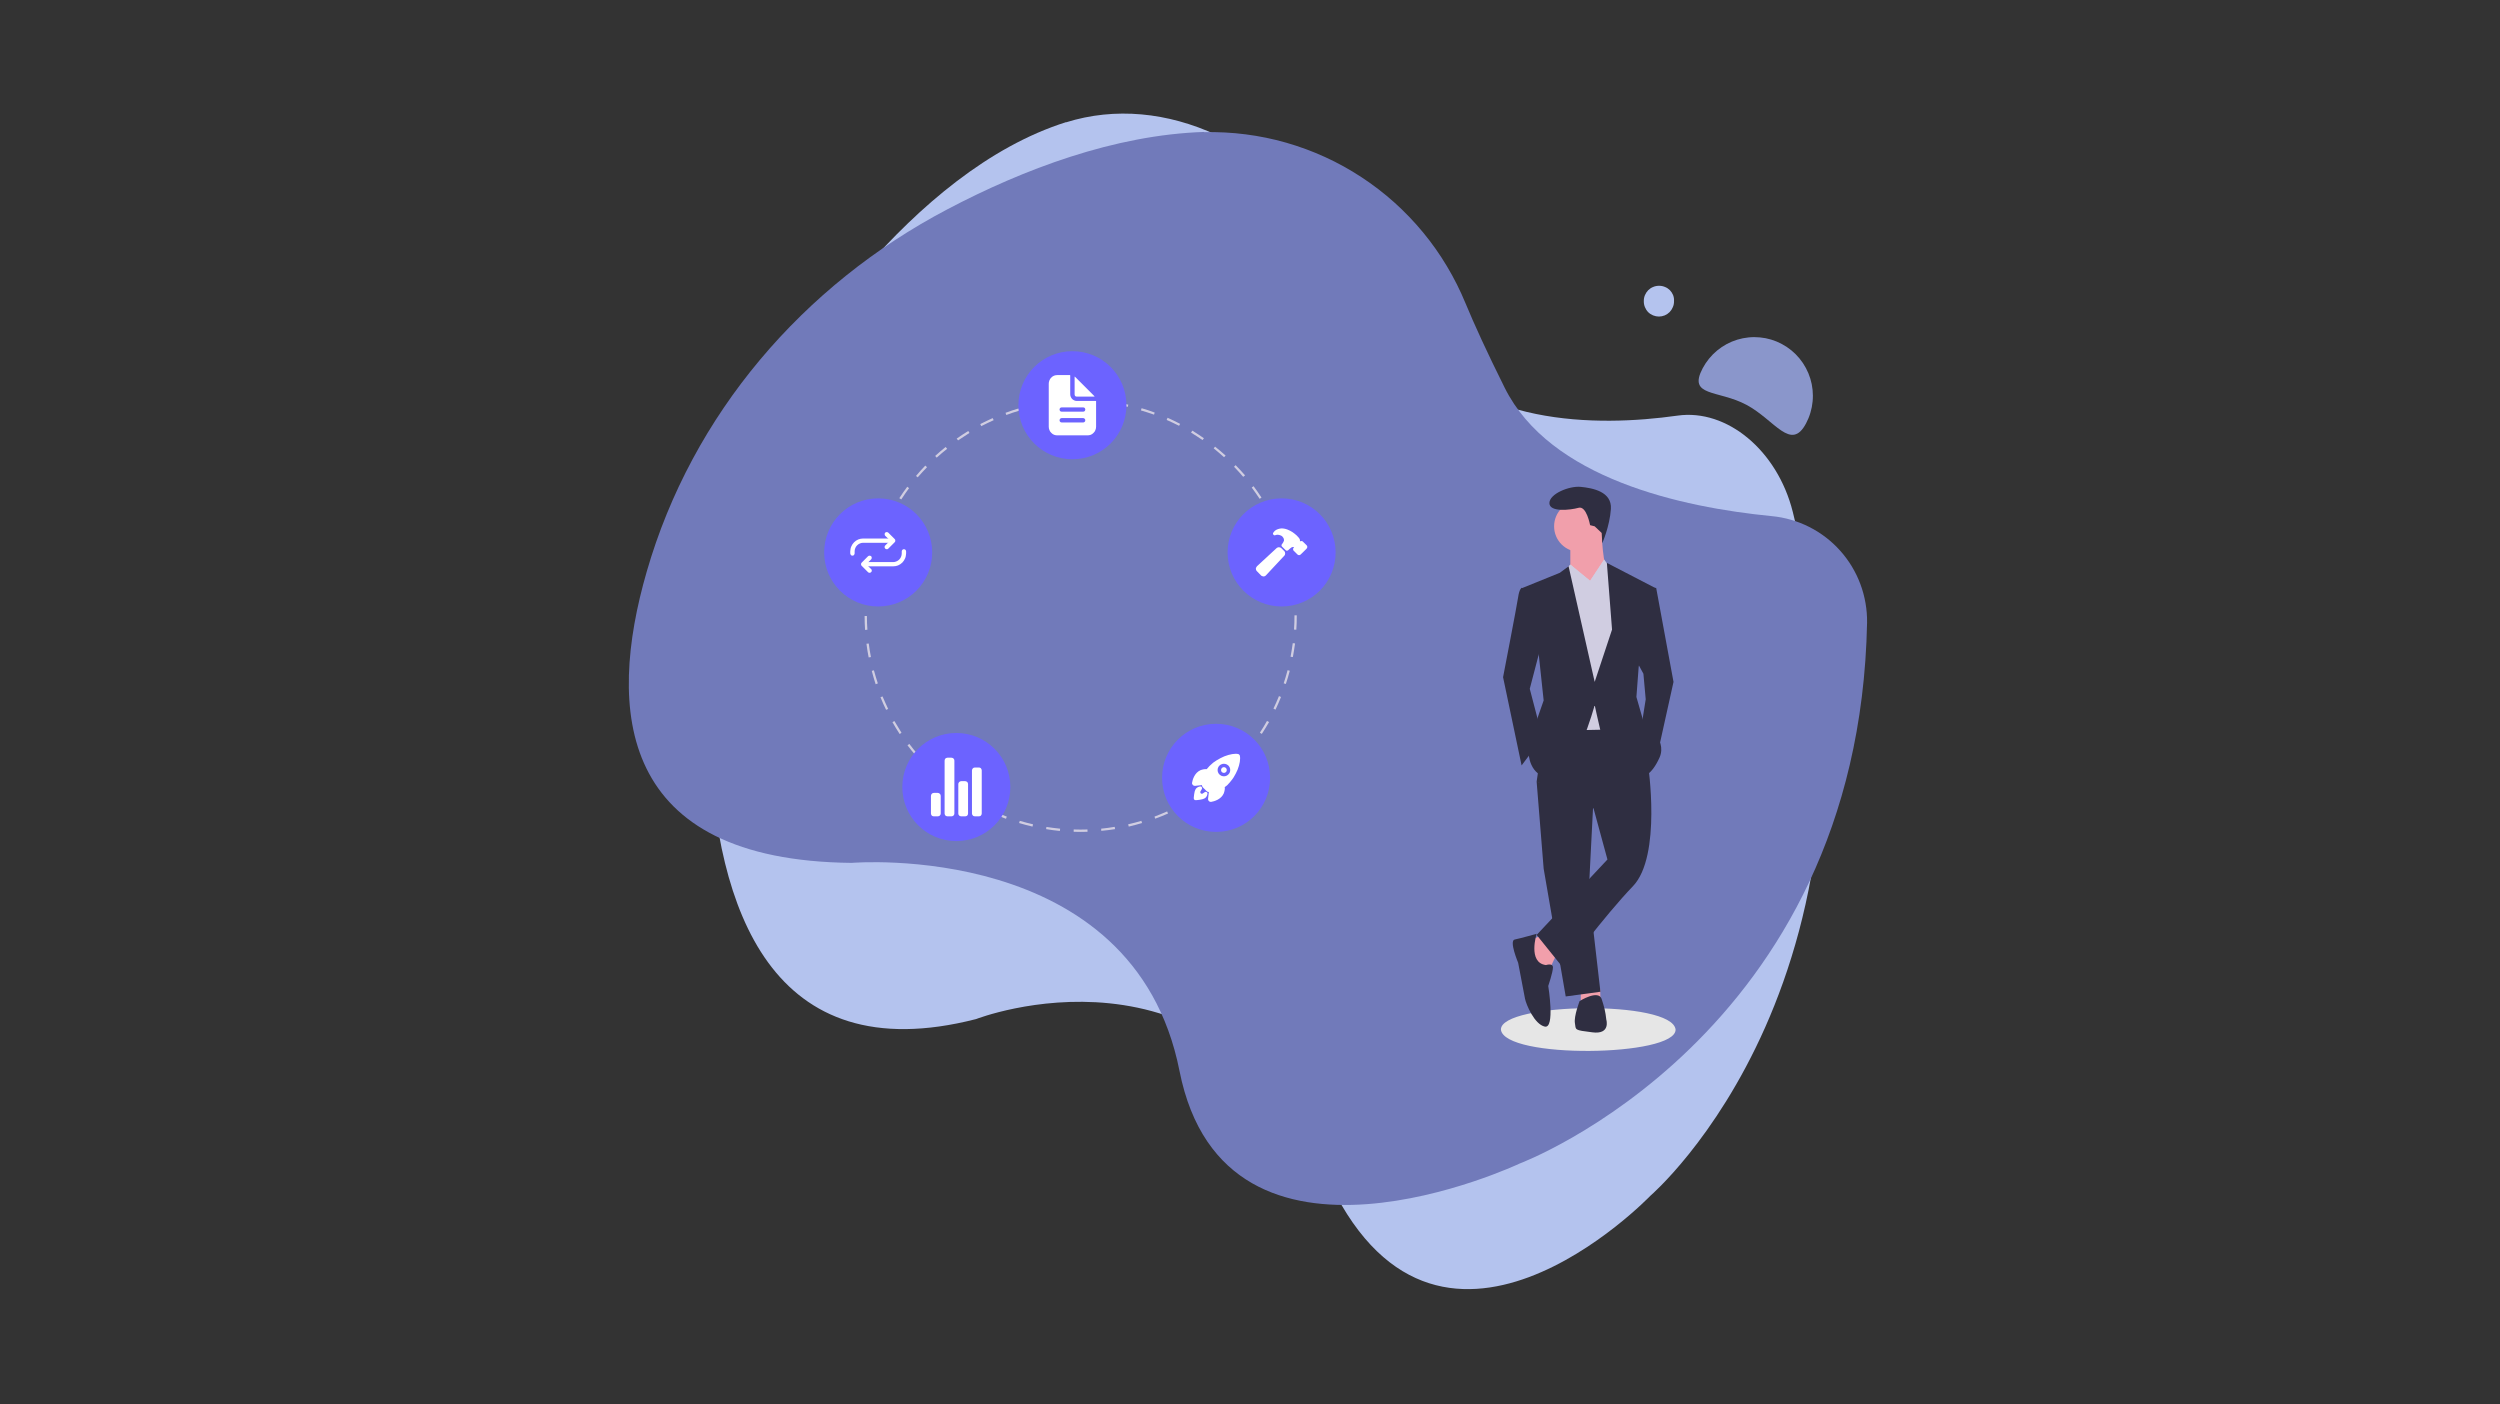 <svg xmlns="http://www.w3.org/2000/svg" xmlns:xlink="http://www.w3.org/1999/xlink" width="445" viewBox="0 0 333.75 187.5" height="250" preserveAspectRatio="xMidYMid meet"><rect x="0" y="0" width="333.75" height="187.5" fill="#333333" stroke="none"/><defs><clipPath id="a0b71b5f7c"><path d="M 94 15.074 L 244 15.074 L 244 172.152 L 94 172.152 Z M 94 15.074 " clip-rule="nonzero"></path></clipPath><clipPath id="9a8b9cc655"><path d="M 83.945 17 L 249.254 17 L 249.254 161 L 83.945 161 Z M 83.945 17 " clip-rule="nonzero"></path></clipPath><clipPath id="fe593d06d2"><path d="M 200 134 L 223.723 134 L 223.723 140.383 L 200 140.383 Z M 200 134 " clip-rule="nonzero"></path></clipPath><clipPath id="2dded06a91"><path d="M 218 78 L 223.723 78 L 223.723 101 L 218 101 Z M 218 78 " clip-rule="nonzero"></path></clipPath><clipPath id="f61b6bfd41"><path d="M 135 46.879 L 151 46.879 L 151 62 L 135 62 Z M 135 46.879 " clip-rule="nonzero"></path></clipPath><clipPath id="0499f0a4c0"><path d="M 110.027 66 L 125 66 L 125 81 L 110.027 81 Z M 110.027 66 " clip-rule="nonzero"></path></clipPath></defs><g clip-path="url(#a0b71b5f7c)"><path fill="#b4c3ee" d="M 142.328 16.305 C 131.938 19.586 122.715 27.559 115.418 35.902 C 101.574 51.738 93.777 74.434 94.73 99.223 C 95.574 121.125 102.863 143.086 130.305 136.047 C 130.305 136.047 162.266 123.586 176.922 156.594 C 191.578 189.605 220.324 159.637 220.324 159.637 C 220.324 159.637 254.895 130.027 239.332 68.32 C 237.27 60.121 230.539 54.559 223.961 55.484 C 213.051 57.023 196.551 56.906 187.648 44.844 C 184.145 40.102 181.582 36.398 179.691 33.523 C 170.367 19.25 155.465 12.207 142.297 16.336 Z M 142.328 16.305 " fill-opacity="1" fill-rule="nonzero"></path></g><g clip-path="url(#9a8b9cc655)"><path fill="#717aba" d="M 160.77 17.613 C 148.758 18.004 136.645 22.594 126.492 27.934 C 107.207 38.059 92.402 55.293 86.34 76.305 C 80.977 94.84 82.465 114.875 113.699 115.195 C 113.699 115.195 151.324 112.004 157.461 142.961 C 163.594 173.918 202.875 155.332 202.875 155.332 C 202.875 155.332 248.156 138.371 249.254 83.137 C 249.266 82.258 249.199 81.387 249.047 80.52 C 248.898 79.656 248.672 78.809 248.363 77.988 C 248.059 77.164 247.676 76.379 247.223 75.625 C 246.77 74.875 246.25 74.172 245.664 73.52 C 245.082 72.863 244.441 72.27 243.746 71.738 C 243.051 71.203 242.309 70.738 241.527 70.344 C 240.746 69.949 239.934 69.633 239.094 69.391 C 238.25 69.145 237.395 68.984 236.523 68.902 C 224.469 67.723 206.926 63.891 200.879 51.77 C 198.492 46.98 196.828 43.332 195.652 40.5 C 194.945 38.785 194.117 37.133 193.164 35.543 C 192.215 33.953 191.148 32.441 189.969 31.012 C 188.789 29.586 187.512 28.254 186.133 27.016 C 184.754 25.781 183.289 24.656 181.738 23.641 C 180.191 22.629 178.578 21.734 176.895 20.965 C 175.211 20.195 173.48 19.559 171.703 19.047 C 169.926 18.539 168.121 18.168 166.285 17.934 C 164.453 17.699 162.609 17.602 160.762 17.645 Z M 160.77 17.613 " fill-opacity="1" fill-rule="nonzero"></path></g><path fill="#8a96cb" d="M 227.309 49.16 C 227.551 48.707 227.832 48.281 228.156 47.883 C 228.48 47.484 228.844 47.121 229.238 46.793 C 229.633 46.469 230.059 46.184 230.508 45.938 C 230.961 45.695 231.43 45.5 231.922 45.348 C 232.41 45.199 232.91 45.098 233.422 45.047 C 233.934 44.992 234.441 44.992 234.953 45.043 C 235.465 45.09 235.965 45.188 236.453 45.336 C 236.945 45.484 237.418 45.68 237.871 45.922 C 238.324 46.164 238.75 46.445 239.145 46.77 C 239.543 47.094 239.906 47.457 240.23 47.852 C 240.559 48.25 240.844 48.676 241.086 49.129 C 241.328 49.578 241.527 50.051 241.676 50.543 C 241.828 51.035 241.93 51.539 241.98 52.051 C 242.031 52.562 242.035 53.074 241.984 53.586 C 241.938 54.098 241.84 54.598 241.691 55.094 C 241.547 55.586 241.352 56.059 241.113 56.512 C 239.094 60.336 236.945 56.074 233.156 54.047 C 229.371 52.02 225.273 53 227.309 49.16 Z M 227.309 49.16 " fill-opacity="1" fill-rule="nonzero"></path><path fill="#b4c3ee" d="M 223.48 40.203 C 223.488 40.484 223.438 40.75 223.324 41.004 C 223.223 41.25 223.078 41.473 222.895 41.664 C 222.703 41.852 222.484 42 222.242 42.105 C 221.723 42.312 221.207 42.312 220.688 42.105 C 220.172 41.891 219.809 41.523 219.598 41.004 C 219.492 40.746 219.441 40.48 219.449 40.203 C 219.441 39.926 219.492 39.66 219.598 39.406 C 219.703 39.156 219.848 38.938 220.035 38.742 C 220.227 38.555 220.441 38.41 220.688 38.312 C 220.945 38.203 221.207 38.152 221.484 38.152 C 221.762 38.152 222.027 38.203 222.281 38.312 C 222.527 38.41 222.746 38.555 222.934 38.742 C 223.121 38.938 223.262 39.156 223.363 39.406 C 223.461 39.664 223.5 39.93 223.48 40.203 Z M 223.48 40.203 " fill-opacity="1" fill-rule="nonzero"></path><g clip-path="url(#fe593d06d2)"><path fill="#e6e6e6" d="M 223.691 137.449 C 223.738 141.086 200.812 141.41 200.371 137.449 C 200.34 133.809 223.262 133.473 223.691 137.449 Z M 223.691 137.449 " fill-opacity="1" fill-rule="nonzero"></path></g><path fill="#f19fab" d="M 205.77 124.812 L 204.066 125.734 L 205.141 129.297 L 206.844 129.449 L 207.781 127.438 Z M 205.77 124.812 " fill-opacity="1" fill-rule="nonzero"></path><path fill="#f19fab" d="M 211.035 131.938 L 211.035 133.641 L 213.656 133.488 L 213.625 132.074 Z M 211.035 131.938 " fill-opacity="1" fill-rule="nonzero"></path><path fill="#2f2e41" d="M 205.141 104.348 L 206.078 115.969 L 209.023 133.027 L 213.656 132.398 L 212.105 118.918 L 212.738 106.527 Z M 205.141 104.348 " fill-opacity="1" fill-rule="nonzero"></path><path fill="#2f2e41" d="M 217.539 95.672 L 206.383 95.828 L 205.141 104.348 L 212.738 107.926 L 214.594 114.742 L 205.141 124.812 L 208.871 129.449 C 208.871 129.449 214.133 122.328 218 118.305 C 221.867 114.266 220.008 102.031 220.008 102.031 Z M 217.539 95.672 " fill-opacity="1" fill-rule="nonzero"></path><path fill="#f19fab" d="M 210.879 73.672 C 208.992 73.672 207.473 72.152 207.473 70.266 C 207.473 68.375 208.992 66.855 210.879 66.855 C 212.75 66.855 214.285 68.375 214.285 70.266 C 214.285 72.152 212.75 73.672 210.879 73.672 Z M 210.879 73.672 " fill-opacity="1" fill-rule="nonzero"></path><path fill="#f19fab" d="M 209.637 72.598 L 209.637 76.004 L 211.953 79.723 C 211.953 79.723 215.512 77.082 214.746 76.465 C 213.98 75.836 213.809 71.047 213.809 71.047 Z M 209.637 72.598 " fill-opacity="1" fill-rule="nonzero"></path><path fill="#d0cde1" d="M 209.637 75.375 L 207.32 78.172 L 208.242 97.531 L 215.516 97.379 L 216.758 80.488 L 215.207 76.16 L 214.148 74.699 L 212.277 77.543 Z M 209.637 75.375 " fill-opacity="1" fill-rule="nonzero"></path><path fill="#2f2e41" d="M 205.926 85.449 L 204.223 91.957 L 205.926 98.469 L 203.133 102.184 L 200.66 90.406 C 200.66 90.406 202.516 80.797 202.672 79.723 C 202.824 78.633 203.133 78.477 203.133 78.477 L 204.375 78.633 Z M 205.926 85.449 " fill-opacity="1" fill-rule="nonzero"></path><g clip-path="url(#2dded06a91)"><path fill="#2f2e41" d="M 218.305 87.934 L 219.395 89.945 L 219.703 93.355 L 219.09 97.223 L 221.254 100.785 L 223.414 91.035 L 221.098 78.477 L 220.164 78.477 Z M 218.305 87.934 " fill-opacity="1" fill-rule="nonzero"></path></g><path fill="#2f2e41" d="M 205.141 124.66 C 205.141 124.66 202.977 125.273 202.211 125.426 C 201.43 125.582 202.672 128.527 202.672 128.527 C 202.672 128.527 203.438 132.551 203.59 133.336 C 203.746 134.102 204.836 136.742 206.23 137.051 C 207.629 137.355 206.691 131.629 206.691 131.629 C 206.691 131.629 207.32 129.773 207.32 129.145 C 207.32 128.527 206.383 128.836 206.383 128.836 C 203.914 128.527 205.141 124.66 205.141 124.66 Z M 205.141 124.66 " fill-opacity="1" fill-rule="nonzero"></path><path fill="#2f2e41" d="M 210.25 136.59 C 210.402 137.512 210.098 137.512 212.582 137.816 C 215.055 138.141 214.441 136.113 214.441 136.113 C 214.41 135.879 214.379 135.641 214.348 135.406 C 214.305 135.172 214.262 134.938 214.211 134.699 C 214.16 134.477 214.098 134.246 214.023 134.012 C 213.965 133.785 213.891 133.559 213.809 133.336 C 213.352 132.09 210.879 133.641 210.879 133.641 C 210.879 133.641 210.098 135.652 210.25 136.59 Z M 210.25 136.59 " fill-opacity="1" fill-rule="nonzero"></path><path fill="#2f2e41" d="M 213.824 71.152 L 213.902 72.52 C 213.902 72.52 214.898 70.266 215.055 67.945 C 215.207 65.613 212.582 65.152 211.035 64.996 C 209.484 64.844 206.844 65.934 206.844 67.164 C 206.844 68.406 209.637 68.098 210.727 67.793 C 211.801 67.469 212.277 70.109 212.277 70.109 L 212.891 70.266 Z M 213.824 71.152 " fill-opacity="1" fill-rule="nonzero"></path><path fill="#d0cde1" d="M 208.715 76.48 L 209.637 75.375 L 212.277 77.543 L 209.637 79.414 Z M 208.715 76.48 " fill-opacity="1" fill-rule="nonzero"></path><path fill="#d0cde1" d="M 215.207 76.16 L 214.133 74.762 L 212.277 77.543 L 214.594 79.262 Z M 215.207 76.16 " fill-opacity="1" fill-rule="nonzero"></path><path fill="#2f2e41" d="M 205.449 87.629 L 206.078 93.508 L 204.836 97.07 L 204.066 100.48 C 204.066 100.48 204.066 103.734 207.152 103.887 C 210.25 104.039 212.891 94.121 212.891 94.121 C 212.891 94.121 213.352 96.301 213.656 97.531 C 213.98 98.773 219.242 103.734 219.242 103.734 C 219.242 103.734 220.469 103.578 221.559 101.109 C 222.648 98.621 219.395 96.301 219.395 96.301 L 218.461 93.047 L 218.766 89.012 L 220.945 78.477 L 214.516 75.145 L 215.207 84.051 L 212.891 91.035 L 209.406 75.605 L 208.242 76.465 L 203.285 78.477 Z M 205.449 87.629 " fill-opacity="1" fill-rule="nonzero"></path><path fill="#d0cde1" d="M 144.258 111.059 C 143.949 111.059 143.645 111.059 143.336 111.043 L 143.336 110.734 C 143.645 110.75 143.949 110.75 144.258 110.75 C 144.562 110.75 144.871 110.746 145.18 110.734 L 145.18 111.043 C 144.871 111.051 144.562 111.059 144.258 111.059 Z M 141.496 110.934 C 140.883 110.871 140.27 110.797 139.656 110.688 L 139.699 110.398 C 140.301 110.488 140.914 110.566 141.527 110.629 Z M 147.02 110.918 L 147.004 110.629 C 147.602 110.566 148.215 110.488 148.816 110.383 L 148.859 110.688 C 148.246 110.781 147.633 110.871 147.02 110.918 Z M 137.844 110.352 C 137.246 110.211 136.648 110.059 136.047 109.875 L 136.141 109.582 C 136.723 109.754 137.32 109.906 137.906 110.043 Z M 150.688 110.352 L 150.609 110.043 C 151.207 109.906 151.805 109.754 152.375 109.582 L 152.465 109.875 C 151.883 110.043 151.285 110.211 150.688 110.352 Z M 134.301 109.309 C 133.73 109.09 133.148 108.863 132.582 108.617 L 132.703 108.324 C 133.27 108.57 133.84 108.801 134.406 109.016 Z M 154.215 109.293 L 154.125 109.016 C 154.676 108.801 155.258 108.57 155.812 108.324 L 155.934 108.602 C 155.367 108.848 154.797 109.09 154.215 109.293 Z M 130.926 107.816 C 130.371 107.527 129.836 107.219 129.297 106.895 L 129.465 106.637 C 129.988 106.957 130.523 107.266 131.062 107.543 Z M 157.605 107.801 L 157.453 107.527 C 157.988 107.25 158.527 106.941 159.051 106.637 L 159.203 106.895 C 158.68 107.219 158.145 107.527 157.605 107.801 Z M 127.762 105.898 C 127.258 105.547 126.75 105.176 126.273 104.793 L 126.473 104.547 C 126.949 104.93 127.441 105.301 127.934 105.637 Z M 160.766 105.898 L 160.582 105.637 C 161.09 105.301 161.582 104.93 162.055 104.547 L 162.242 104.793 C 161.766 105.176 161.258 105.547 160.766 105.898 Z M 124.879 103.594 C 124.418 103.18 123.973 102.75 123.543 102.305 L 123.773 102.09 C 124.188 102.535 124.633 102.965 125.078 103.363 Z M 163.652 103.594 L 163.453 103.363 C 163.898 102.949 164.344 102.52 164.758 102.09 L 164.988 102.305 C 164.559 102.75 164.113 103.18 163.652 103.594 Z M 122.316 100.938 C 121.918 100.48 121.52 99.988 121.148 99.496 L 121.395 99.312 C 121.762 99.805 122.148 100.277 122.547 100.738 Z M 166.23 100.938 L 166 100.738 C 166.398 100.277 166.781 99.789 167.137 99.297 L 167.379 99.48 C 167.012 99.988 166.629 100.465 166.23 100.938 Z M 120.105 97.992 C 119.77 97.469 119.445 96.949 119.141 96.41 L 119.402 96.258 C 119.707 96.777 120.031 97.316 120.352 97.824 Z M 168.453 97.977 L 168.195 97.809 C 168.531 97.301 168.852 96.762 169.145 96.242 L 169.422 96.395 C 169.113 96.918 168.793 97.453 168.453 97.977 Z M 118.297 94.766 C 118.02 94.215 117.773 93.648 117.543 93.078 L 117.82 92.973 C 118.051 93.523 118.312 94.09 118.57 94.645 Z M 170.281 94.738 L 170.004 94.598 C 170.266 94.062 170.512 93.492 170.742 92.926 L 171.016 93.047 C 170.785 93.617 170.543 94.184 170.281 94.738 Z M 116.898 91.344 C 116.715 90.762 116.531 90.16 116.379 89.562 L 116.668 89.484 C 116.824 90.07 117.008 90.668 117.191 91.234 Z M 171.66 91.312 L 171.371 91.223 C 171.57 90.637 171.738 90.055 171.891 89.469 L 172.184 89.547 C 172.031 90.129 171.859 90.73 171.66 91.312 Z M 115.965 87.766 C 115.84 87.168 115.75 86.555 115.672 85.938 L 115.98 85.91 C 116.055 86.508 116.148 87.121 116.27 87.719 Z M 172.598 87.719 L 172.289 87.676 C 172.398 87.074 172.504 86.461 172.582 85.863 L 172.891 85.895 C 172.812 86.508 172.703 87.121 172.598 87.719 Z M 115.488 84.098 C 115.441 83.484 115.426 82.852 115.426 82.238 L 115.734 82.238 C 115.734 82.852 115.75 83.469 115.797 84.066 Z M 173.059 84.066 L 172.75 84.051 C 172.797 83.453 172.812 82.824 172.812 82.223 L 172.812 82.148 L 173.117 82.148 L 173.117 82.223 C 173.117 82.84 173.105 83.453 173.059 84.066 Z M 115.797 80.426 L 115.488 80.414 C 115.52 79.797 115.582 79.168 115.656 78.57 L 115.965 78.602 C 115.887 79.199 115.824 79.812 115.797 80.426 Z M 172.75 80.32 C 172.703 79.723 172.645 79.105 172.566 78.508 L 172.875 78.461 C 172.949 79.078 173.012 79.691 173.059 80.305 Z M 116.238 76.789 L 115.949 76.727 C 116.055 76.129 116.195 75.531 116.348 74.93 L 116.652 75.008 C 116.5 75.59 116.363 76.191 116.238 76.789 Z M 172.273 76.695 C 172.152 76.098 172.016 75.5 171.859 74.914 L 172.168 74.824 C 172.32 75.422 172.461 76.035 172.582 76.637 Z M 117.16 73.258 L 116.867 73.148 C 117.07 72.566 117.285 71.984 117.512 71.414 L 117.789 71.539 C 117.559 72.09 117.344 72.676 117.16 73.258 Z M 171.34 73.148 C 171.141 72.582 170.926 72 170.695 71.445 L 170.984 71.324 C 171.215 71.891 171.43 72.473 171.629 73.059 Z M 118.527 69.848 L 118.25 69.711 C 118.527 69.16 118.801 68.605 119.109 68.066 L 119.371 68.223 C 119.078 68.758 118.785 69.297 118.527 69.848 Z M 169.957 69.773 C 169.699 69.219 169.406 68.684 169.113 68.145 L 169.375 67.992 C 169.684 68.527 169.973 69.082 170.234 69.633 Z M 120.32 66.672 L 120.059 66.504 C 120.398 65.98 120.75 65.473 121.121 64.98 L 121.363 65.168 C 121.012 65.641 120.66 66.148 120.32 66.672 Z M 168.164 66.594 C 167.824 66.086 167.473 65.582 167.105 65.09 L 167.352 64.906 C 167.719 65.398 168.07 65.902 168.41 66.426 Z M 122.516 63.723 L 122.285 63.539 C 122.684 63.062 123.098 62.602 123.527 62.156 L 123.758 62.371 C 123.328 62.816 122.914 63.262 122.516 63.723 Z M 165.969 63.66 C 165.586 63.203 165.172 62.758 164.742 62.312 L 164.957 62.098 C 165.387 62.543 165.816 63 166.215 63.461 Z M 125.047 61.098 L 124.848 60.867 C 125.293 60.453 125.77 60.055 126.242 59.672 L 126.445 59.914 C 125.969 60.285 125.508 60.684 125.047 61.098 Z M 163.406 61.035 C 162.961 60.637 162.5 60.238 162.027 59.855 L 162.211 59.625 C 162.684 60.008 163.16 60.406 163.621 60.82 Z M 127.902 58.793 L 127.719 58.551 C 128.223 58.195 128.746 57.859 129.266 57.535 L 129.422 57.797 C 128.914 58.121 128.391 58.457 127.902 58.793 Z M 160.539 58.75 C 160.047 58.41 159.523 58.074 159.004 57.75 L 159.172 57.488 C 159.691 57.812 160.215 58.148 160.723 58.504 Z M 131 56.891 L 130.863 56.613 C 131.414 56.34 131.969 56.062 132.52 55.816 L 132.656 56.094 C 132.105 56.34 131.539 56.613 131 56.891 Z M 157.406 56.844 C 156.871 56.57 156.301 56.309 155.75 56.062 L 155.871 55.77 C 156.441 56.031 156.992 56.293 157.547 56.586 Z M 134.344 55.402 L 134.238 55.109 C 134.82 54.895 135.402 54.695 135.988 54.527 L 136.078 54.82 C 135.496 54.988 134.914 55.188 134.344 55.402 Z M 154.062 55.355 C 153.48 55.156 152.895 54.957 152.312 54.789 L 152.406 54.496 C 152.988 54.664 153.586 54.863 154.152 55.078 Z M 137.859 54.344 L 137.797 54.035 C 138.395 53.898 139.012 53.789 139.609 53.684 L 139.656 53.988 C 139.055 54.082 138.457 54.203 137.859 54.344 Z M 150.562 54.312 C 149.965 54.188 149.367 54.066 148.77 53.973 L 148.816 53.668 C 149.43 53.758 150.027 53.883 150.625 54.02 Z M 141.48 53.742 L 141.449 53.438 C 142.062 53.375 142.676 53.344 143.289 53.312 L 143.305 53.621 C 142.691 53.652 142.078 53.684 141.48 53.742 Z M 146.957 53.727 C 146.359 53.684 145.746 53.637 145.133 53.621 L 145.148 53.312 C 145.762 53.328 146.375 53.375 146.988 53.438 Z M 146.957 53.727 " fill-opacity="1" fill-rule="nonzero"></path><g clip-path="url(#f61b6bfd41)"><path fill="#6c63ff" d="M 143.168 61.312 C 139.18 61.312 135.957 58.09 135.957 54.098 C 135.957 50.105 139.18 46.883 143.168 46.883 C 147.156 46.883 150.379 50.105 150.379 54.098 C 150.379 58.09 147.156 61.312 143.168 61.312 Z M 143.168 61.312 " fill-opacity="1" fill-rule="nonzero"></path></g><path fill="#6c63ff" d="M 171.094 80.965 C 167.105 80.965 163.883 77.742 163.883 73.75 C 163.883 69.758 167.105 66.531 171.094 66.531 C 175.082 66.531 178.305 69.758 178.305 73.75 C 178.305 77.742 175.082 80.965 171.094 80.965 Z M 171.094 80.965 " fill-opacity="1" fill-rule="nonzero"></path><path fill="#6c63ff" d="M 162.348 111.059 C 158.359 111.059 155.137 107.832 155.137 103.84 C 155.137 99.848 158.359 96.625 162.348 96.625 C 166.336 96.625 169.559 99.848 169.559 103.84 C 169.559 107.832 166.336 111.059 162.348 111.059 Z M 162.348 111.059 " fill-opacity="1" fill-rule="nonzero"></path><path fill="#6c63ff" d="M 127.672 112.285 C 123.68 112.285 120.461 109.062 120.461 105.07 C 120.461 101.078 123.68 97.852 127.672 97.852 C 131.66 97.852 134.883 101.078 134.883 105.07 C 134.883 109.062 131.66 112.285 127.672 112.285 Z M 127.672 112.285 " fill-opacity="1" fill-rule="nonzero"></path><g clip-path="url(#0499f0a4c0)"><path fill="#6c63ff" d="M 117.238 80.965 C 113.246 80.965 110.027 77.742 110.027 73.75 C 110.027 69.758 113.246 66.531 117.238 66.531 C 121.227 66.531 124.449 69.758 124.449 73.75 C 124.449 77.742 121.227 80.965 117.238 80.965 Z M 117.238 80.965 " fill-opacity="1" fill-rule="nonzero"></path></g><path fill="#ffffff" d="M 146.281 53.527 C 146.293 53.527 146.305 53.535 146.312 53.543 C 146.312 53.555 146.32 53.559 146.328 53.559 C 146.328 53.57 146.328 53.578 146.328 53.59 L 146.328 56.969 C 146.328 57.121 146.297 57.27 146.238 57.414 C 146.188 57.555 146.105 57.68 145.992 57.781 C 145.891 57.895 145.766 57.98 145.625 58.043 C 145.48 58.094 145.332 58.121 145.18 58.121 L 141.156 58.121 C 141.004 58.121 140.855 58.094 140.715 58.043 C 140.57 57.98 140.445 57.895 140.344 57.781 C 140.23 57.68 140.152 57.555 140.098 57.414 C 140.039 57.27 140.008 57.121 140.008 56.969 L 140.008 51.227 C 140.008 51.074 140.039 50.926 140.098 50.781 C 140.152 50.637 140.23 50.516 140.344 50.41 C 140.445 50.301 140.57 50.211 140.715 50.152 C 140.855 50.102 141.004 50.074 141.156 50.074 L 142.816 50.074 C 142.824 50.074 142.832 50.074 142.832 50.074 C 142.84 50.074 142.852 50.078 142.859 50.09 C 142.871 50.102 142.875 50.109 142.875 50.121 C 142.875 50.121 142.875 50.125 142.875 50.137 L 142.875 52.652 C 142.875 52.766 142.902 52.879 142.953 52.992 C 142.996 53.094 143.055 53.188 143.137 53.27 C 143.219 53.352 143.312 53.41 143.414 53.453 C 143.516 53.504 143.625 53.527 143.734 53.527 L 146.254 53.527 C 146.262 53.527 146.273 53.527 146.281 53.527 Z M 144.809 56.309 C 144.855 56.262 144.887 56.184 144.887 56.109 C 144.887 56.031 144.855 55.953 144.809 55.91 C 144.75 55.848 144.688 55.816 144.609 55.816 L 141.727 55.816 C 141.648 55.816 141.586 55.848 141.527 55.91 C 141.48 55.953 141.449 56.031 141.449 56.109 C 141.449 56.184 141.48 56.262 141.527 56.309 C 141.586 56.367 141.648 56.398 141.727 56.398 L 144.609 56.398 C 144.688 56.398 144.75 56.367 144.809 56.309 Z M 144.809 54.879 C 144.855 54.82 144.887 54.742 144.887 54.664 C 144.887 54.602 144.855 54.527 144.809 54.465 C 144.75 54.418 144.688 54.387 144.609 54.387 L 141.727 54.387 C 141.648 54.387 141.586 54.418 141.527 54.465 C 141.48 54.527 141.449 54.602 141.449 54.664 C 141.449 54.742 141.48 54.82 141.527 54.879 C 141.586 54.926 141.648 54.957 141.727 54.957 L 144.609 54.957 C 144.688 54.957 144.75 54.926 144.809 54.879 Z M 144.809 54.879 " fill-opacity="1" fill-rule="evenodd"></path><path fill="#ffffff" d="M 146.098 52.883 L 143.52 50.305 C 143.512 50.293 143.504 50.289 143.504 50.289 C 143.496 50.289 143.484 50.289 143.477 50.289 C 143.477 50.289 143.469 50.293 143.461 50.305 C 143.461 50.316 143.461 50.32 143.461 50.32 L 143.461 52.652 C 143.461 52.695 143.465 52.73 143.477 52.762 C 143.496 52.801 143.516 52.84 143.535 52.867 C 143.566 52.891 143.598 52.91 143.629 52.93 C 143.668 52.941 143.707 52.945 143.734 52.945 L 146.066 52.945 C 146.078 52.945 146.09 52.945 146.098 52.945 C 146.098 52.934 146.105 52.93 146.113 52.93 C 146.113 52.918 146.113 52.91 146.113 52.898 C 146.113 52.898 146.109 52.895 146.098 52.883 Z M 146.098 52.883 " fill-opacity="1" fill-rule="nonzero"></path><path fill="#ffffff" d="M 163.391 102.414 C 163.207 102.414 163.055 102.551 163.023 102.719 C 162.977 102.906 163.07 103.09 163.238 103.148 C 163.406 103.227 163.605 103.164 163.715 103.012 C 163.805 102.859 163.789 102.66 163.668 102.535 C 163.648 102.516 163.625 102.5 163.605 102.488 C 163.586 102.469 163.566 102.453 163.543 102.445 C 163.516 102.434 163.488 102.43 163.469 102.43 C 163.438 102.418 163.41 102.414 163.391 102.414 Z M 163.391 102.414 " fill-opacity="1" fill-rule="nonzero"></path><path fill="#ffffff" d="M 165.219 102.75 C 165.145 102.926 165.062 103.098 164.973 103.273 C 164.891 103.438 164.797 103.602 164.695 103.766 C 164.594 103.93 164.48 104.082 164.359 104.227 C 164.246 104.379 164.121 104.523 163.988 104.656 C 163.949 104.695 163.914 104.738 163.883 104.777 C 163.84 104.809 163.801 104.844 163.758 104.887 C 163.719 104.914 163.676 104.945 163.637 104.977 C 163.598 105.02 163.551 105.055 163.5 105.086 C 163.508 105.156 163.516 105.227 163.516 105.301 C 163.504 105.371 163.492 105.441 163.484 105.516 C 163.473 105.574 163.457 105.641 163.438 105.715 C 163.418 105.785 163.395 105.852 163.375 105.914 C 163.008 106.742 162.07 106.988 161.688 107.051 C 161.688 107.051 161.684 107.051 161.672 107.051 C 161.672 107.051 161.668 107.051 161.656 107.051 C 161.656 107.051 161.652 107.051 161.641 107.051 C 161.641 107.051 161.637 107.051 161.625 107.051 C 161.617 107.051 161.605 107.051 161.598 107.051 C 161.555 107.039 161.508 107.023 161.457 107.004 C 161.418 106.984 161.383 106.953 161.352 106.91 C 161.328 106.883 161.309 106.84 161.289 106.789 C 161.277 106.746 161.273 106.703 161.273 106.652 L 161.383 105.73 L 161.352 105.73 C 161.32 105.73 161.293 105.723 161.273 105.715 C 161.242 105.703 161.211 105.695 161.18 105.684 C 161.16 105.672 161.141 105.656 161.121 105.637 C 161.09 105.629 161.07 105.613 161.059 105.59 L 160.598 105.129 C 160.578 105.121 160.562 105.102 160.551 105.07 C 160.531 105.047 160.516 105.027 160.508 105.008 C 160.496 104.977 160.484 104.945 160.477 104.914 C 160.465 104.895 160.461 104.871 160.461 104.84 C 160.461 104.828 160.461 104.82 160.461 104.809 L 159.539 104.914 C 159.477 104.914 159.422 104.906 159.371 104.887 C 159.32 104.863 159.273 104.832 159.234 104.793 C 159.203 104.754 159.176 104.707 159.156 104.656 C 159.137 104.605 159.129 104.551 159.141 104.5 C 159.203 104.117 159.449 103.18 160.277 102.812 C 160.336 102.793 160.402 102.77 160.477 102.75 C 160.547 102.73 160.613 102.715 160.676 102.703 C 160.746 102.695 160.82 102.684 160.891 102.676 C 160.961 102.676 161.035 102.676 161.105 102.676 C 161.137 102.633 161.172 102.594 161.211 102.551 C 161.242 102.512 161.277 102.469 161.32 102.43 C 161.352 102.387 161.387 102.348 161.426 102.305 C 161.457 102.273 161.492 102.238 161.535 102.199 C 161.668 102.066 161.812 101.938 161.965 101.812 C 162.117 101.703 162.277 101.594 162.441 101.492 C 162.602 101.391 162.766 101.297 162.93 101.215 C 163.105 101.125 163.277 101.043 163.453 100.969 C 164.203 100.68 164.879 100.57 165.309 100.664 C 165.328 100.672 165.352 100.684 165.371 100.695 C 165.402 100.715 165.426 100.734 165.445 100.754 C 165.457 100.766 165.473 100.785 165.492 100.816 C 165.504 100.836 165.512 100.863 165.523 100.895 C 165.617 101.34 165.508 102.016 165.219 102.75 Z M 163.988 103.379 C 164.07 103.309 164.133 103.223 164.172 103.121 C 164.215 103.016 164.234 102.91 164.234 102.797 C 164.234 102.684 164.215 102.578 164.172 102.473 C 164.121 102.371 164.062 102.281 163.988 102.199 C 163.742 101.969 163.375 101.891 163.07 102.031 C 162.746 102.152 162.547 102.461 162.547 102.797 C 162.547 103.137 162.746 103.441 163.07 103.578 C 163.375 103.703 163.742 103.641 163.988 103.395 Z M 163.988 103.379 " fill-opacity="1" fill-rule="evenodd"></path><path fill="#ffffff" d="M 160.996 105.715 C 160.988 105.715 160.977 105.715 160.969 105.715 C 160.945 105.715 160.93 105.715 160.922 105.715 C 160.91 105.715 160.895 105.719 160.875 105.73 C 160.863 105.73 160.855 105.734 160.844 105.746 C 160.754 105.805 160.66 105.867 160.566 105.93 C 160.527 105.961 160.48 105.969 160.43 105.961 C 160.379 105.961 160.336 105.945 160.309 105.914 C 160.266 105.871 160.246 105.832 160.246 105.789 C 160.234 105.738 160.242 105.695 160.262 105.652 L 160.445 105.344 C 160.465 105.305 160.477 105.266 160.477 105.223 C 160.477 105.184 160.465 105.141 160.445 105.102 C 160.426 105.059 160.395 105.027 160.352 105.008 C 160.312 104.988 160.27 104.98 160.23 104.992 C 160.18 104.992 160.129 105.004 160.078 105.023 C 160.035 105.035 159.996 105.047 159.953 105.07 C 159.902 105.09 159.855 105.117 159.816 105.145 C 159.785 105.176 159.75 105.207 159.707 105.238 C 159.664 105.285 159.492 105.453 159.418 106.051 C 159.406 106.102 159.402 106.148 159.402 106.191 C 159.391 106.23 159.387 106.277 159.387 106.328 C 159.387 106.371 159.383 106.41 159.371 106.449 C 159.371 106.492 159.371 106.539 159.371 106.59 C 159.371 106.621 159.375 106.652 159.387 106.68 C 159.398 106.703 159.41 106.723 159.434 106.742 C 159.453 106.773 159.477 106.793 159.508 106.805 C 159.531 106.812 159.555 106.82 159.586 106.82 C 159.598 106.82 159.602 106.82 159.602 106.82 C 159.641 106.82 159.688 106.82 159.738 106.82 C 159.781 106.809 159.82 106.805 159.863 106.805 C 159.914 106.805 159.961 106.801 160 106.789 C 160.043 106.789 160.086 106.785 160.137 106.773 C 160.738 106.695 160.906 106.527 160.953 106.48 C 160.98 106.441 161.012 106.406 161.043 106.375 C 161.074 106.332 161.102 106.289 161.121 106.234 C 161.141 106.195 161.156 106.152 161.168 106.113 C 161.188 106.062 161.195 106.012 161.195 105.961 C 161.207 105.93 161.207 105.902 161.195 105.883 C 161.188 105.852 161.172 105.82 161.152 105.789 C 161.129 105.77 161.109 105.754 161.09 105.746 C 161.059 105.723 161.027 105.715 160.996 105.715 Z M 160.996 105.715 " fill-opacity="1" fill-rule="nonzero"></path><path fill="#ffffff" d="M 125.184 108.984 L 124.664 108.984 C 124.613 108.984 124.562 108.973 124.512 108.953 C 124.469 108.945 124.43 108.918 124.387 108.875 C 124.355 108.836 124.332 108.797 124.312 108.754 C 124.289 108.703 124.281 108.652 124.281 108.602 L 124.281 106.25 C 124.281 106.199 124.289 106.148 124.312 106.098 C 124.332 106.047 124.355 106.004 124.387 105.977 C 124.43 105.934 124.469 105.902 124.512 105.883 C 124.562 105.863 124.613 105.852 124.664 105.852 L 125.184 105.852 C 125.238 105.852 125.289 105.863 125.34 105.883 C 125.391 105.902 125.43 105.934 125.461 105.977 C 125.504 106.004 125.531 106.047 125.555 106.098 C 125.574 106.148 125.586 106.199 125.586 106.25 L 125.586 108.602 C 125.586 108.652 125.574 108.703 125.555 108.754 C 125.531 108.797 125.504 108.836 125.461 108.875 C 125.43 108.918 125.391 108.945 125.34 108.953 C 125.289 108.973 125.238 108.984 125.184 108.984 Z M 125.184 108.984 " fill-opacity="1" fill-rule="nonzero"></path><path fill="#ffffff" d="M 128.852 108.984 L 128.332 108.984 C 128.27 108.984 128.219 108.973 128.176 108.953 C 128.125 108.945 128.086 108.918 128.055 108.875 C 128.012 108.836 127.984 108.797 127.961 108.754 C 127.941 108.703 127.934 108.652 127.934 108.602 L 127.934 104.672 C 127.934 104.617 127.941 104.574 127.961 104.531 C 127.984 104.48 128.012 104.434 128.055 104.395 C 128.086 104.363 128.125 104.336 128.176 104.316 C 128.219 104.297 128.27 104.285 128.332 104.285 L 128.852 104.285 C 128.902 104.285 128.949 104.297 128.992 104.316 C 129.043 104.336 129.086 104.363 129.129 104.395 C 129.16 104.434 129.184 104.48 129.207 104.531 C 129.227 104.574 129.234 104.617 129.234 104.672 L 129.234 108.602 C 129.234 108.652 129.227 108.703 129.207 108.754 C 129.184 108.797 129.16 108.836 129.129 108.875 C 129.086 108.918 129.043 108.945 128.992 108.953 C 128.949 108.973 128.902 108.984 128.852 108.984 Z M 128.852 108.984 " fill-opacity="1" fill-rule="nonzero"></path><path fill="#ffffff" d="M 130.68 108.984 L 130.156 108.984 C 130.105 108.984 130.055 108.973 130.004 108.953 C 129.953 108.945 129.91 108.918 129.879 108.875 C 129.84 108.836 129.809 108.797 129.789 108.754 C 129.77 108.703 129.758 108.652 129.758 108.602 L 129.758 102.844 C 129.758 102.793 129.77 102.746 129.789 102.703 C 129.809 102.652 129.84 102.609 129.879 102.566 C 129.91 102.535 129.953 102.512 130.004 102.488 C 130.055 102.469 130.105 102.461 130.156 102.461 L 130.68 102.461 C 130.73 102.461 130.781 102.469 130.832 102.488 C 130.871 102.512 130.914 102.535 130.953 102.566 C 130.984 102.609 131.012 102.652 131.031 102.703 C 131.051 102.746 131.062 102.793 131.062 102.844 L 131.062 108.602 C 131.062 108.652 131.051 108.703 131.031 108.754 C 131.012 108.797 130.984 108.836 130.953 108.875 C 130.914 108.918 130.871 108.945 130.832 108.953 C 130.781 108.973 130.73 108.984 130.68 108.984 Z M 130.68 108.984 " fill-opacity="1" fill-rule="nonzero"></path><path fill="#ffffff" d="M 127.012 108.984 L 126.488 108.984 C 126.438 108.984 126.391 108.973 126.352 108.953 C 126.301 108.945 126.254 108.918 126.215 108.875 C 126.184 108.836 126.156 108.797 126.137 108.754 C 126.117 108.703 126.105 108.652 126.105 108.602 L 126.105 101.539 C 126.105 101.488 126.117 101.438 126.137 101.383 C 126.156 101.344 126.184 101.301 126.215 101.262 C 126.254 101.223 126.301 101.195 126.352 101.184 C 126.391 101.164 126.438 101.152 126.488 101.152 L 127.012 101.152 C 127.074 101.152 127.125 101.164 127.164 101.184 C 127.215 101.195 127.258 101.223 127.289 101.262 C 127.328 101.301 127.359 101.344 127.379 101.383 C 127.398 101.438 127.41 101.488 127.41 101.539 L 127.41 108.602 C 127.41 108.652 127.398 108.703 127.379 108.754 C 127.359 108.797 127.328 108.836 127.289 108.875 C 127.258 108.918 127.215 108.945 127.164 108.953 C 127.125 108.973 127.074 108.984 127.012 108.984 Z M 127.012 108.984 " fill-opacity="1" fill-rule="nonzero"></path><path fill="#ffffff" d="M 171.445 73.566 L 171.062 73.18 C 171.023 73.141 170.977 73.109 170.926 73.09 C 170.863 73.066 170.801 73.059 170.742 73.059 C 170.68 73.059 170.625 73.066 170.57 73.09 C 170.512 73.109 170.461 73.141 170.418 73.18 L 167.824 75.574 C 167.805 75.598 167.785 75.621 167.766 75.652 C 167.742 75.672 167.727 75.699 167.719 75.73 C 167.699 75.762 167.684 75.789 167.672 75.82 C 167.672 75.852 167.668 75.883 167.656 75.914 C 167.656 75.945 167.66 75.977 167.672 76.004 C 167.672 76.035 167.676 76.066 167.688 76.098 C 167.699 76.129 167.715 76.152 167.734 76.176 C 167.754 76.207 167.773 76.23 167.793 76.25 L 168.348 76.82 C 168.367 76.84 168.395 76.859 168.426 76.883 C 168.445 76.891 168.469 76.902 168.5 76.91 C 168.531 76.934 168.562 76.941 168.594 76.941 C 168.625 76.953 168.652 76.957 168.684 76.957 L 168.699 76.957 C 168.73 76.957 168.762 76.953 168.793 76.941 C 168.824 76.934 168.848 76.922 168.867 76.91 C 168.898 76.891 168.93 76.871 168.961 76.852 C 168.98 76.84 169 76.82 169.023 76.789 L 171.43 74.211 C 171.48 74.168 171.52 74.117 171.539 74.055 C 171.559 74.004 171.57 73.949 171.57 73.887 C 171.57 73.824 171.559 73.766 171.539 73.703 C 171.52 73.652 171.488 73.605 171.445 73.566 Z M 171.445 73.566 " fill-opacity="1" fill-rule="nonzero"></path><path fill="#ffffff" d="M 174.438 72.812 L 174.438 72.797 L 173.949 72.32 C 173.926 72.301 173.91 72.285 173.902 72.273 C 173.883 72.266 173.859 72.254 173.84 72.246 C 173.82 72.246 173.805 72.238 173.793 72.23 C 173.773 72.23 173.754 72.23 173.734 72.23 C 173.711 72.23 173.691 72.23 173.672 72.23 C 173.66 72.23 173.645 72.234 173.625 72.246 C 173.613 72.246 173.602 72.25 173.578 72.258 C 173.57 72.27 173.559 72.281 173.547 72.289 C 173.547 72.281 173.547 72.27 173.547 72.258 C 173.547 72.23 173.547 72.199 173.547 72.168 C 173.547 72.137 173.543 72.105 173.535 72.074 C 173.535 72.043 173.527 72.016 173.52 71.984 C 173.508 71.961 173.492 71.938 173.473 71.906 C 173.441 71.867 173.414 71.828 173.395 71.801 C 173.363 71.77 173.332 71.734 173.305 71.691 C 173.273 71.66 173.242 71.629 173.211 71.598 C 173.18 71.559 173.148 71.523 173.117 71.492 C 173.027 71.41 172.93 71.328 172.828 71.246 C 172.734 71.176 172.637 71.102 172.535 71.031 C 172.434 70.969 172.328 70.91 172.215 70.848 C 172.102 70.797 171.988 70.746 171.875 70.695 C 171.816 70.672 171.754 70.652 171.691 70.633 C 171.629 70.613 171.57 70.598 171.508 70.586 C 171.438 70.574 171.371 70.566 171.309 70.555 C 171.246 70.547 171.18 70.539 171.109 70.539 C 171.027 70.539 170.945 70.551 170.863 70.57 C 170.781 70.582 170.699 70.602 170.617 70.633 C 170.547 70.652 170.477 70.684 170.402 70.723 C 170.32 70.766 170.25 70.812 170.188 70.863 C 170.168 70.883 170.152 70.902 170.141 70.926 C 170.121 70.945 170.102 70.965 170.082 70.984 C 170.07 71.004 170.055 71.027 170.035 71.047 C 170.016 71.059 170 71.078 169.988 71.109 C 169.957 71.148 169.941 71.191 169.941 71.23 C 169.941 71.281 169.957 71.328 169.988 71.367 C 170.02 71.41 170.059 71.441 170.113 71.461 C 170.164 71.473 170.207 71.465 170.25 71.445 C 170.262 71.445 170.27 71.445 170.281 71.445 C 170.289 71.438 170.301 71.43 170.312 71.43 C 170.32 71.43 170.332 71.426 170.344 71.414 C 170.352 71.414 170.363 71.414 170.371 71.414 C 170.395 71.406 170.418 71.398 170.449 71.398 C 170.469 71.398 170.488 71.398 170.512 71.398 C 170.531 71.391 170.551 71.383 170.57 71.383 C 170.594 71.395 170.613 71.398 170.633 71.398 C 170.684 71.398 170.73 71.406 170.77 71.414 C 170.824 71.426 170.867 71.441 170.91 71.461 C 170.949 71.473 170.992 71.488 171.031 71.508 C 171.074 71.527 171.113 71.555 171.156 71.586 C 171.195 71.613 171.23 71.656 171.262 71.707 C 171.293 71.746 171.324 71.793 171.355 71.844 C 171.375 71.895 171.391 71.949 171.402 72 C 171.41 72.059 171.414 72.117 171.414 72.168 C 171.395 72.219 171.375 72.266 171.355 72.305 C 171.336 72.348 171.312 72.387 171.293 72.43 C 171.273 72.469 171.246 72.512 171.215 72.551 C 171.188 72.594 171.156 72.629 171.125 72.66 C 171.105 72.68 171.094 72.703 171.094 72.734 C 171.082 72.766 171.078 72.793 171.078 72.812 C 171.078 72.844 171.082 72.867 171.094 72.891 C 171.113 72.918 171.129 72.945 171.141 72.965 L 171.645 73.457 C 171.668 73.477 171.688 73.492 171.707 73.504 C 171.738 73.512 171.77 73.52 171.801 73.52 C 171.832 73.52 171.855 73.512 171.875 73.504 C 171.906 73.492 171.934 73.484 171.953 73.473 C 172.09 73.336 172.305 73.148 172.383 73.105 C 172.395 73.094 172.406 73.082 172.43 73.074 C 172.449 73.062 172.465 73.059 172.473 73.059 C 172.496 73.047 172.516 73.043 172.535 73.043 C 172.555 73.031 172.57 73.027 172.582 73.027 C 172.602 73.027 172.617 73.027 172.629 73.027 C 172.648 73.027 172.664 73.027 172.676 73.027 C 172.684 73.027 172.695 73.031 172.703 73.043 C 172.727 73.043 172.742 73.047 172.75 73.059 C 172.75 73.066 172.75 73.074 172.75 73.074 L 172.719 73.105 C 172.688 73.133 172.664 73.164 172.645 73.195 C 172.633 73.238 172.629 73.277 172.629 73.32 C 172.629 73.359 172.633 73.402 172.645 73.441 C 172.664 73.473 172.688 73.504 172.719 73.535 L 173.211 74.023 C 173.223 74.035 173.238 74.047 173.258 74.055 C 173.266 74.066 173.281 74.078 173.305 74.086 C 173.324 74.098 173.344 74.102 173.363 74.102 C 173.387 74.113 173.406 74.117 173.426 74.117 C 173.445 74.117 173.469 74.113 173.488 74.102 C 173.508 74.102 173.527 74.098 173.547 74.086 C 173.559 74.078 173.574 74.066 173.594 74.055 C 173.613 74.047 173.629 74.035 173.641 74.023 L 174.438 73.242 C 174.438 73.242 174.438 73.238 174.438 73.227 C 174.469 73.195 174.488 73.164 174.5 73.133 C 174.52 73.094 174.531 73.055 174.531 73.012 C 174.531 72.973 174.52 72.934 174.5 72.906 C 174.488 72.863 174.469 72.832 174.438 72.812 Z M 174.438 72.812 " fill-opacity="1" fill-rule="nonzero"></path><path fill="#ffffff" d="M 118.387 73.32 C 118.328 73.32 118.27 73.305 118.219 73.273 C 118.18 73.242 118.141 73.195 118.113 73.133 C 118.09 73.082 118.086 73.031 118.098 72.98 C 118.105 72.918 118.133 72.867 118.172 72.828 L 118.832 72.168 L 118.172 71.523 C 118.129 71.461 118.098 71.383 118.098 71.309 C 118.098 71.23 118.129 71.168 118.172 71.109 C 118.234 71.062 118.312 71.031 118.387 71.031 C 118.465 71.031 118.527 71.062 118.586 71.109 L 119.445 71.969 C 119.469 72 119.488 72.031 119.508 72.059 C 119.52 72.102 119.523 72.137 119.523 72.168 C 119.523 72.207 119.52 72.25 119.508 72.289 C 119.488 72.32 119.469 72.352 119.445 72.383 L 118.586 73.242 C 118.578 73.254 118.562 73.262 118.543 73.273 C 118.52 73.281 118.504 73.293 118.496 73.305 C 118.477 73.305 118.453 73.309 118.434 73.32 C 118.414 73.32 118.398 73.32 118.387 73.32 Z M 118.387 73.32 " fill-opacity="1" fill-rule="nonzero"></path><path fill="#ffffff" d="M 113.801 74.18 C 113.758 74.18 113.723 74.172 113.691 74.164 C 113.664 74.145 113.633 74.121 113.602 74.102 C 113.57 74.07 113.551 74.035 113.539 73.996 C 113.52 73.965 113.508 73.93 113.508 73.887 L 113.508 73.609 C 113.523 73.379 113.555 73.148 113.648 72.949 C 113.738 72.734 113.863 72.551 114.016 72.398 C 114.184 72.23 114.367 72.105 114.582 72.016 C 114.781 71.938 115.012 71.891 115.227 71.891 L 118.957 71.891 C 119.031 71.891 119.109 71.922 119.156 71.969 C 119.215 72.031 119.246 72.09 119.246 72.168 C 119.246 72.246 119.215 72.32 119.156 72.383 C 119.109 72.43 119.031 72.461 118.957 72.461 L 115.227 72.461 C 115.086 72.461 114.941 72.488 114.797 72.551 C 114.656 72.613 114.531 72.695 114.43 72.797 C 114.316 72.91 114.234 73.031 114.184 73.164 C 114.121 73.309 114.094 73.457 114.094 73.609 L 114.094 73.887 C 114.094 73.93 114.082 73.965 114.062 73.996 C 114.051 74.035 114.031 74.07 114 74.102 C 113.98 74.121 113.949 74.145 113.906 74.164 C 113.879 74.172 113.84 74.18 113.801 74.18 Z M 113.801 74.18 " fill-opacity="1" fill-rule="nonzero"></path><path fill="#ffffff" d="M 116.086 76.465 C 116.078 76.465 116.062 76.465 116.039 76.465 C 116.02 76.465 116 76.461 115.98 76.449 C 115.969 76.441 115.953 76.43 115.934 76.422 C 115.914 76.41 115.898 76.398 115.887 76.391 L 115.027 75.531 C 115.008 75.5 114.988 75.469 114.965 75.438 C 114.957 75.398 114.949 75.359 114.949 75.332 C 114.949 75.289 114.957 75.25 114.965 75.207 C 114.988 75.176 115.008 75.145 115.027 75.117 L 115.887 74.254 C 115.949 74.211 116.012 74.18 116.086 74.18 C 116.164 74.18 116.238 74.211 116.301 74.254 C 116.348 74.316 116.379 74.395 116.379 74.469 C 116.379 74.547 116.348 74.609 116.301 74.672 L 115.641 75.332 L 116.301 75.977 C 116.344 76.016 116.367 76.066 116.379 76.129 C 116.387 76.18 116.383 76.234 116.363 76.297 C 116.332 76.348 116.297 76.391 116.254 76.422 C 116.203 76.449 116.148 76.465 116.086 76.465 Z M 116.086 76.465 " fill-opacity="1" fill-rule="nonzero"></path><path fill="#ffffff" d="M 115.52 75.605 C 115.441 75.605 115.367 75.574 115.32 75.531 C 115.258 75.469 115.227 75.406 115.227 75.332 C 115.227 75.254 115.258 75.176 115.32 75.117 C 115.367 75.07 115.441 75.039 115.52 75.039 L 119.246 75.039 C 119.391 75.039 119.535 75.008 119.676 74.945 C 119.82 74.887 119.941 74.805 120.047 74.699 C 120.156 74.59 120.238 74.465 120.289 74.332 C 120.352 74.188 120.383 74.039 120.383 73.887 L 120.383 73.609 C 120.383 73.535 120.414 73.457 120.477 73.395 C 120.52 73.352 120.598 73.32 120.676 73.32 C 120.75 73.32 120.828 73.352 120.875 73.395 C 120.934 73.457 120.965 73.535 120.965 73.609 L 120.965 73.887 C 120.949 74.117 120.918 74.348 120.828 74.547 C 120.734 74.762 120.613 74.945 120.461 75.102 C 120.289 75.27 120.105 75.391 119.891 75.484 C 119.691 75.559 119.461 75.605 119.246 75.605 Z M 115.52 75.605 " fill-opacity="1" fill-rule="nonzero"></path></svg>